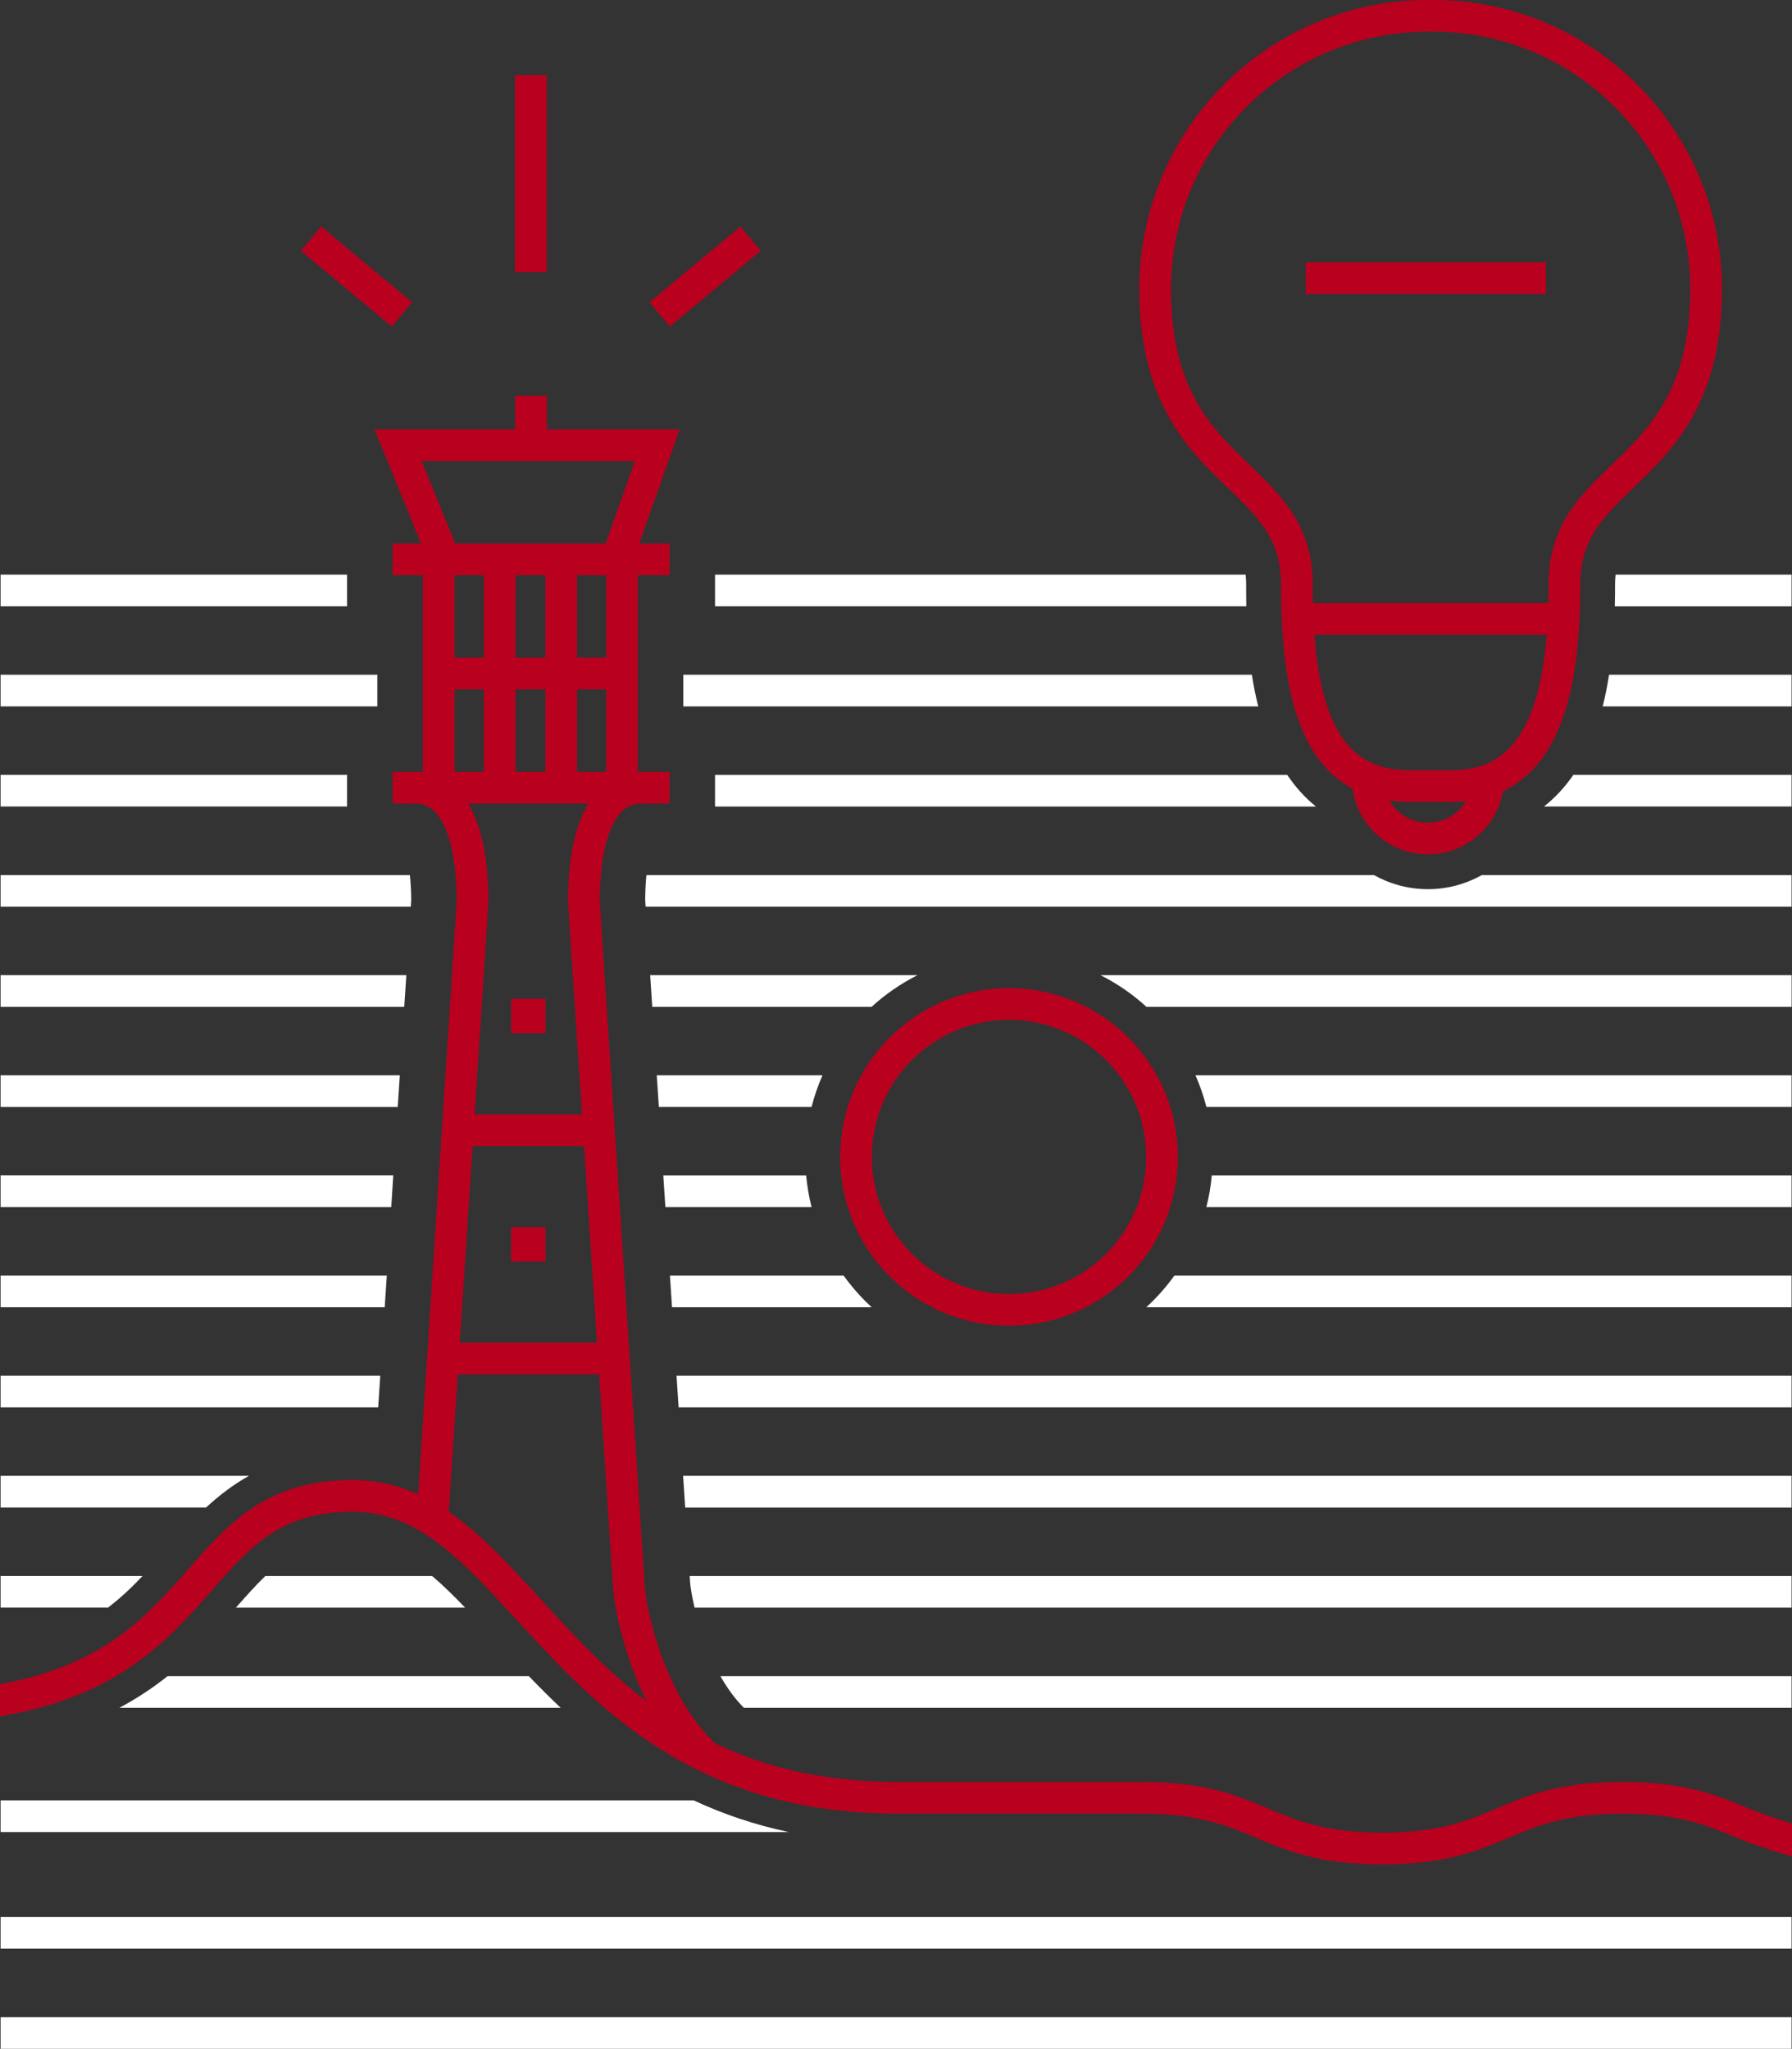 <?xml version="1.0" encoding="UTF-8"?> <!-- Generator: Adobe Illustrator 23.1.1, SVG Export Plug-In . SVG Version: 6.00 Build 0) --> <svg xmlns="http://www.w3.org/2000/svg" xmlns:xlink="http://www.w3.org/1999/xlink" version="1.1" id="Calque_1" x="0px" y="0px" viewBox="0 0 334.63 382.65" style="enable-background:new 0 0 334.63 382.65;" xml:space="preserve"><rect x="0" y="0" width="334.63" height="382.65" fill="#333333" stroke="none"/> <style type="text/css"> .st0{fill:#BA001F;} .st1{fill:none;stroke:#BA001F;stroke-width:5.914;} .st2{fill:#FFFFFF;} </style> <g> <rect x="95.44" y="186.55" class="st0" width="6.43" height="6.43"></rect> <rect x="95.44" y="229.19" class="st0" width="6.43" height="6.43"></rect> <g> <g> <path class="st1" d="M271.09,146.81c16.53,0,21.05-15.92,21.05-37.79s26.45-19.43,26.45-55.06c0-28.17-22.84-51.01-51.01-51.01 h-0.86c-28.17,0-51.01,22.84-51.01,51.01c0,35.63,26.45,33.2,26.45,55.06s4.09,37.79,21.05,37.79H271.09z"></path> <line class="st1" x1="242.83" y1="115.6" x2="291.64" y2="115.6"></line> <path class="st1" d="M277.91,145.35c0,6.22-5.04,11.26-11.26,11.26s-11.26-5.04-11.26-11.26"></path> <line class="st1" x1="243.82" y1="51.96" x2="288.7" y2="51.96"></line> </g> <path class="st1" d="M73.31,147.12h51.72 M73.31,104.48h51.72"></path> <line class="st1" x1="81.92" y1="125.8" x2="116.15" y2="125.8"></line> <path class="st1" d="M82.7,253.72h31.93 M85.47,211.08h26.36 M119.83,147.12c-8.73,0-10.8,11.58-10.8,21.32l8.41,127.92 c0.4,5.58,4.21,22.71,14.82,32.07 M80.73,284.06l7.52-115.62c0-9.74-2.07-21.32-10.8-21.32"></path> <path class="st1" d="M99.16,73.91v9.21 M104.8,104.48v42.64 M93.3,104.48v42.64 M116.15,147.12v-45.36l6.58-18.6H74.34l7.58,18.6 v45.36"></path> <circle class="st1" cx="188.42" cy="216.08" r="28.57"></circle> <line class="st1" x1="99.12" y1="50.86" x2="99.12" y2="14.05"></line> <g> <line class="st1" x1="123.19" y1="58.72" x2="140.18" y2="44.57"></line> <line class="st1" x1="75.06" y1="58.72" x2="58.07" y2="44.57"></line> </g> <path class="st0" d="M334.63,340.57c-2.96-0.9-6.15-1.99-8.04-2.79c-5.79-2.44-11.77-4.97-23.58-4.97 c-11.82,0-17.8,2.52-23.59,4.97c-5.49,2.31-10.67,4.5-21.29,4.5s-15.8-2.19-21.29-4.5c-5.79-2.44-11.77-4.97-23.59-4.97h-45.62 c-35.39,0-52.02-18.15-66.69-34.16c-10.93-11.93-20.36-22.22-35.15-22.22c-16.05,0-23.18,8.14-30.73,16.75 C27.62,301.69,19.36,311.1,0,314.54v6c22.15-3.64,31.63-14.45,39.52-23.46c7.21-8.23,12.91-14.74,26.28-14.74 c12.18,0,20.39,8.96,30.79,20.31c14.73,16.07,33.06,36.08,71.05,36.08h45.62c10.62,0,15.8,2.19,21.29,4.5 c5.79,2.44,11.77,4.97,23.59,4.97c11.82,0,17.8-2.52,23.59-4.97c5.49-2.31,10.67-4.5,21.29-4.5s15.8,2.19,21.28,4.5 c2.32,0.98,6.67,2.45,10.34,3.51V340.57z"></path> </g> <g> <path class="st2" d="M153.59,200.83h-30.95l0.39,5.91h28.52C152.07,204.7,152.75,202.73,153.59,200.83z"></path> <path class="st2" d="M151.55,225.45c-0.49-1.92-0.82-3.89-1.01-5.91h-26.68l0.39,5.91H151.55z"></path> <polygon class="st2" points="126.72,262.85 334.55,262.85 334.55,256.94 126.33,256.94 "></polygon> <path class="st2" d="M162.78,244.15c-1.95-1.78-3.7-3.77-5.25-5.91H125.1l0.39,5.91H162.78z"></path> <path class="st2" d="M334.55,126.02h-34.08c-0.31,1.98-0.7,3.96-1.19,5.91h35.27V126.02z"></path> <path class="st2" d="M121.8,188.04h40.96c2.56-2.34,5.44-4.33,8.56-5.91h-49.91L121.8,188.04z"></path> <path class="st2" d="M214.08,188.04h120.48v-5.91H205.51C208.64,183.71,211.52,185.7,214.08,188.04z"></path> <path class="st2" d="M334.55,107.32h-32.86c-0.06,0.54-0.1,1.1-0.1,1.71c0,1.31-0.01,2.73-0.05,4.21h33.01V107.32z"></path> <path class="st2" d="M334.55,144.72H293.8c-1.59,2.32-3.43,4.28-5.48,5.91h46.23V144.72z"></path> <path class="st2" d="M214.05,244.15h120.5v-5.91H219.3C217.75,240.39,216,242.37,214.05,244.15z"></path> <path class="st2" d="M86.86,300.26c-2.12-2.21-4.15-4.21-6.16-5.91H49.54c-1.76,1.69-3.52,3.67-5.49,5.91H86.86z"></path> <path class="st2" d="M129.7,300.26h204.85v-5.91H128.79l0.08,1.24C128.92,296.33,129.18,298.04,129.7,300.26z"></path> <path class="st2" d="M98.76,313.05H31.29c-2.63,2.09-5.59,4.1-9,5.91h82.41C102.61,316.99,100.64,315,98.76,313.05z"></path> <path class="st2" d="M129.54,336.25H0.11v5.91h147.17C140.72,340.77,134.85,338.73,129.54,336.25z"></path> <path class="st2" d="M334.55,225.45v-5.91H226.28c-0.18,2.02-0.52,4-1.01,5.91H334.55z"></path> <polygon class="st2" points="334.55,275.64 127.56,275.64 127.95,281.56 334.55,281.56 "></polygon> <path class="st2" d="M334.55,200.83H223.24c0.83,1.9,1.52,3.87,2.04,5.91h109.27V200.83z"></path> <path class="st2" d="M334.55,318.96v-5.91H134.53c1.22,2.16,2.67,4.2,4.38,5.91H334.55z"></path> <path class="st2" d="M233.77,126.02H127.6v5.91h107.36C234.46,129.96,234.07,127.97,233.77,126.02z"></path> <polygon class="st2" points="72.23,238.24 0.11,238.24 0.11,244.15 71.84,244.15 "></polygon> <polygon class="st2" points="71.01,256.94 0.11,256.94 0.11,262.85 70.62,262.85 "></polygon> <path class="st2" d="M46.48,275.64H0.11v5.91h38.37C40.84,279.37,43.45,277.33,46.48,275.64z"></path> <polygon class="st2" points="73.44,219.53 0.11,219.53 0.11,225.45 73.06,225.45 "></polygon> <polygon class="st2" points="74.66,200.83 0.11,200.83 0.11,206.75 74.27,206.75 "></polygon> <path class="st2" d="M26.62,294.34H0.11v5.91h20.05C22.57,298.41,24.67,296.41,26.62,294.34z"></path> <path class="st2" d="M133.52,150.64h112.22c-2.11-1.7-3.88-3.7-5.36-5.91H133.52V150.64z"></path> <rect x="0.11" y="376.74" class="st2" width="334.44" height="5.91"></rect> <rect x="0.11" y="358.03" class="st2" width="334.44" height="5.91"></rect> <rect x="0.11" y="107.32" class="st2" width="64.7" height="5.91"></rect> <polygon class="st2" points="75.88,182.13 0.11,182.13 0.11,188.04 75.49,188.04 "></polygon> <path class="st2" d="M232.7,109.03c0-0.6-0.04-1.17-0.1-1.71h-99.08v5.91h99.21C232.7,111.63,232.7,110.2,232.7,109.03z"></path> <path class="st2" d="M334.55,169.34v-5.91h-57.83c-2.98,1.67-6.41,2.64-10.07,2.64c-3.66,0-7.1-0.97-10.09-2.64H120.71 c-0.13,1.28-0.22,2.81-0.23,4.65l0.08,1.26H334.55z"></path> <path class="st2" d="M76.79,168.09c-0.01-1.76-0.11-3.32-0.25-4.66H0.11v5.91h76.6L76.79,168.09z"></path> <rect x="0.11" y="144.72" class="st2" width="64.7" height="5.91"></rect> <rect x="0.11" y="126.02" class="st2" width="70.35" height="5.91"></rect> </g> </g> </svg> 